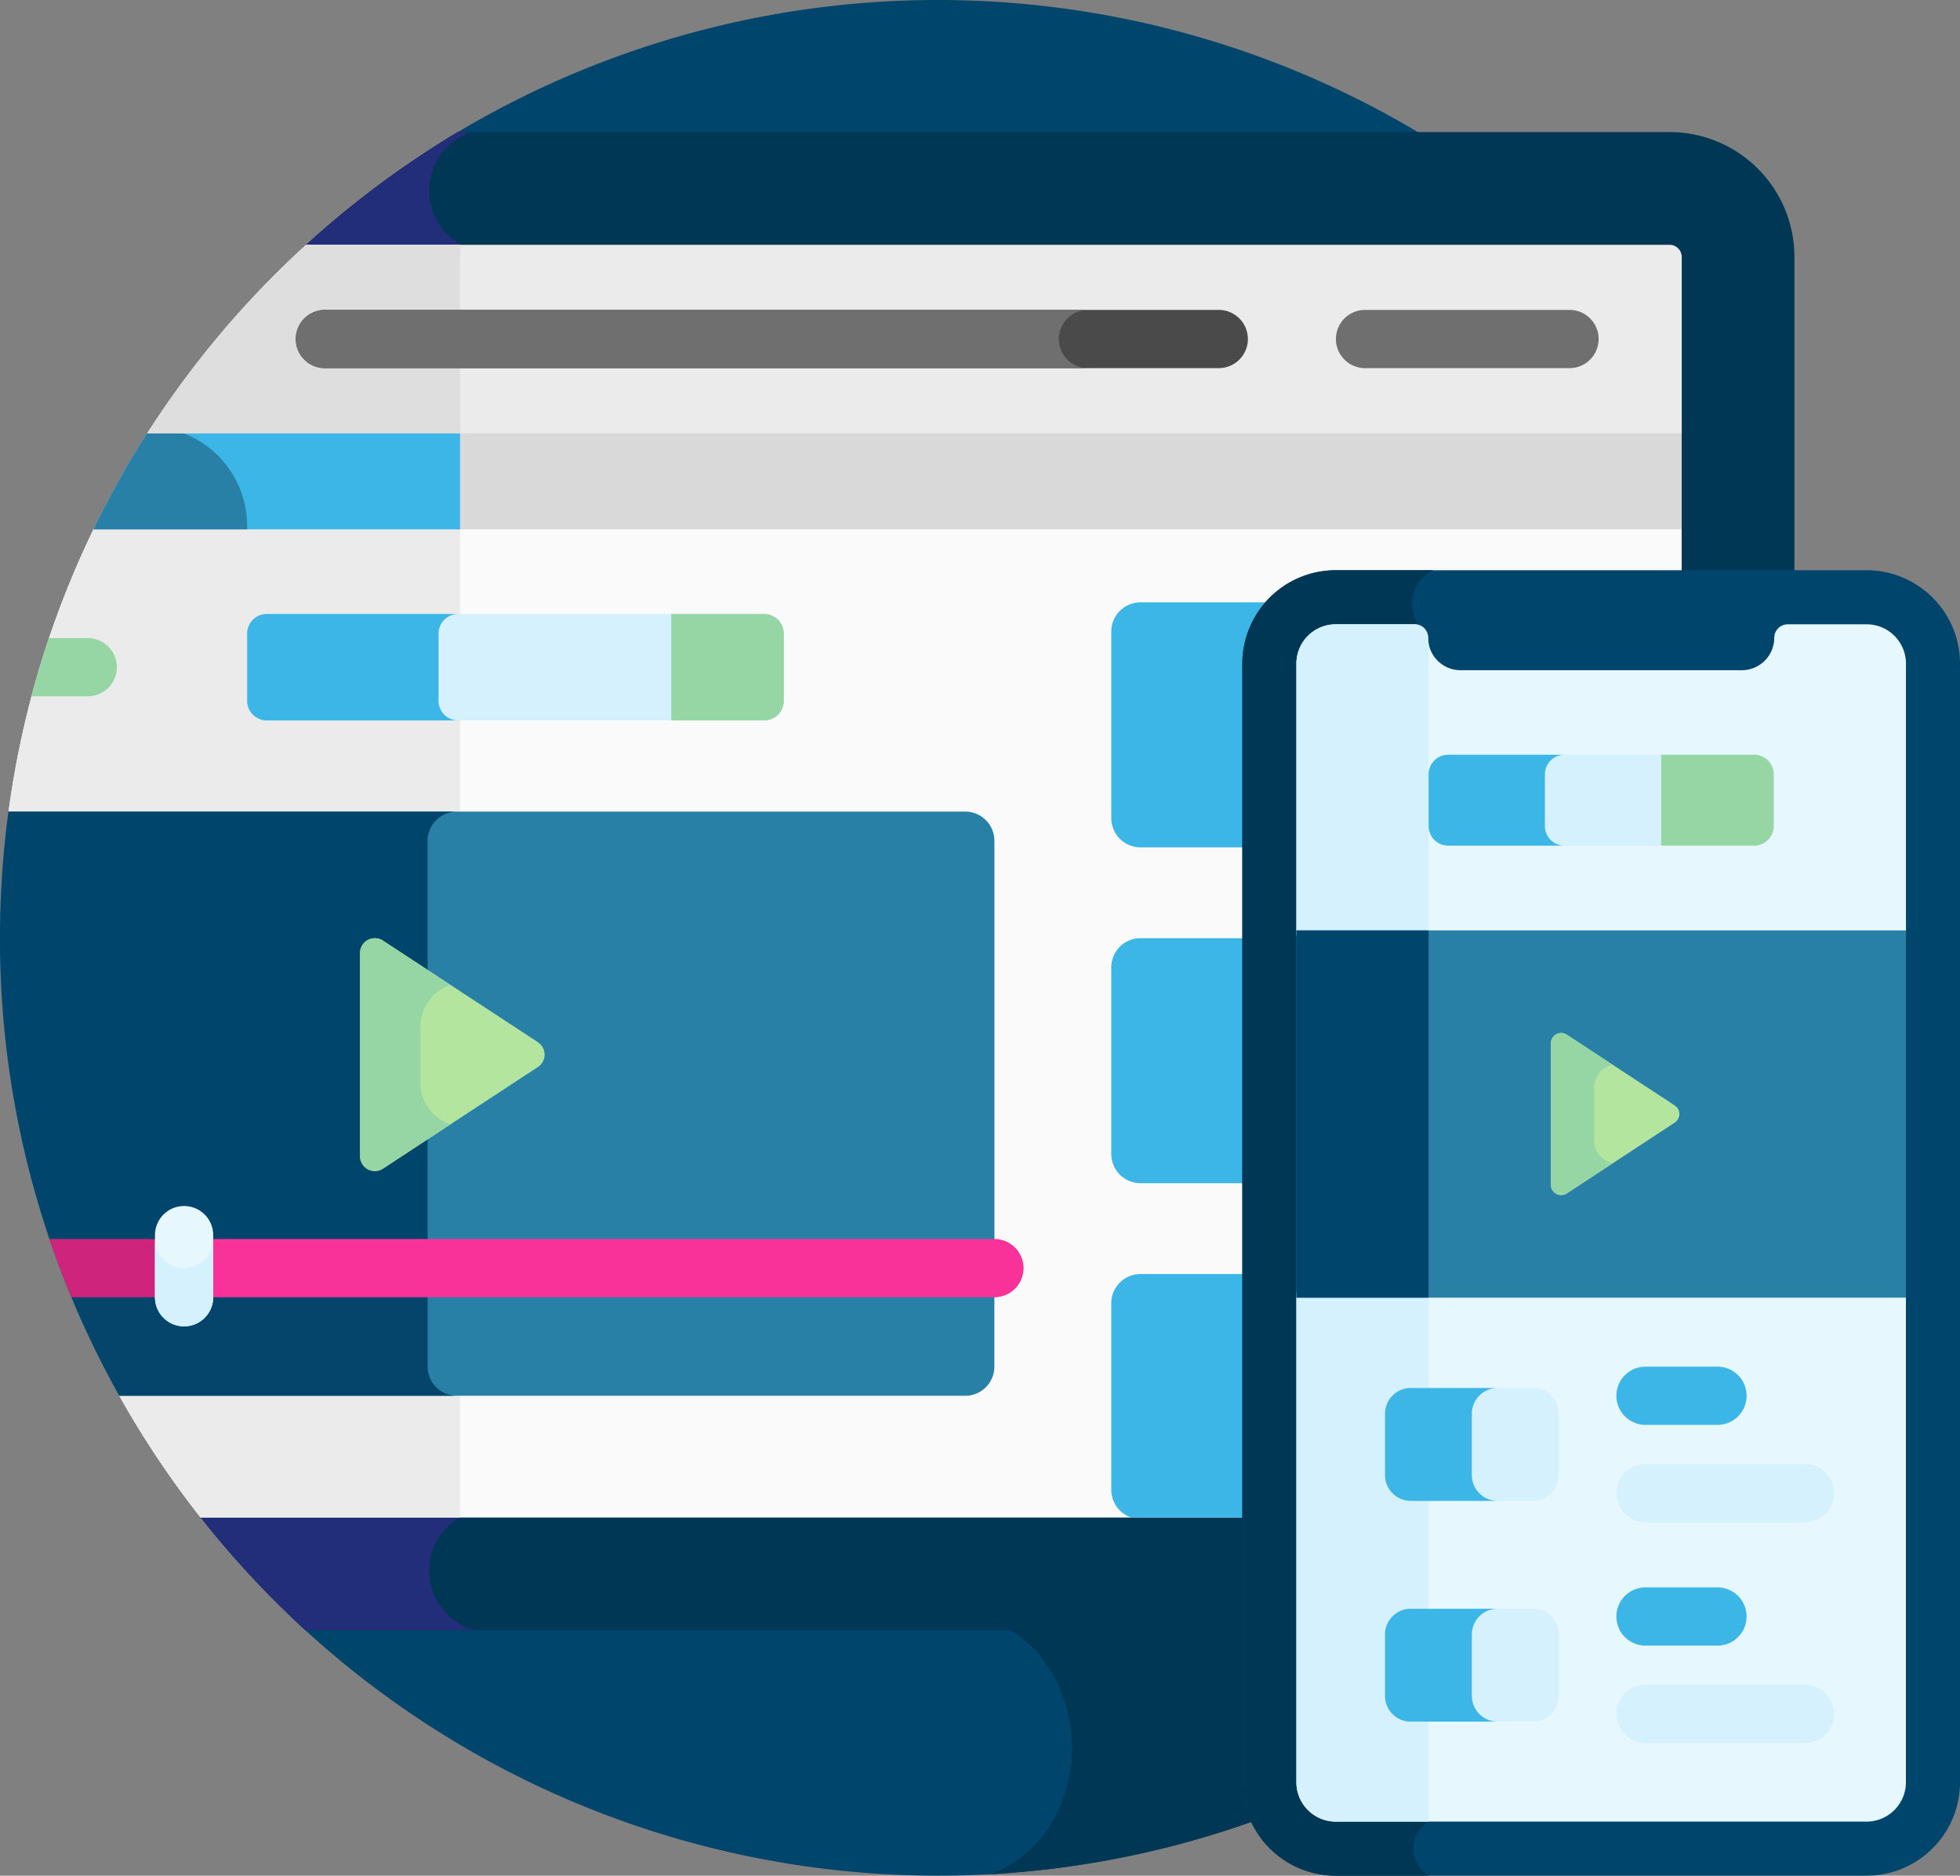 <svg xmlns="http://www.w3.org/2000/svg" width="156.735" height="150" viewBox="0 0 156.735 150"><rect x="0" y="0" width="156.735" height="150" fill="#808080" stroke="none"/><defs><style>.a{fill:#00456b;}.b{fill:#003755;}.c{fill:#232e7a;}.d{fill:#fafafa;}.e{fill:#ebebeb;}.f{fill:#2980a7;}.g{fill:#05456b;}.h{fill:#95d6a4;}.i{fill:#d5f1fe;}.j{fill:#3bb6e6;}.k{fill:#f93299;}.l{fill:#ce247c;}.m{fill:#b3e59f;}.n{fill:#e6f7fe;}.o{fill:#d9d9d9;}.p{fill:#dedede;}.q{fill:#6f6f6f;}.r{fill:#4a4a4a;}</style></defs><g transform="translate(4 65)"><g transform="translate(19.473 -65)"><path class="a" d="M190.558-53.56a75.029,75.029,0,0,0-79.644,0Zm0,0" transform="translate(-99.21 65)"/><path class="a" d="M72.68,358.016a74.992,74.992,0,0,0,103.053,0Zm0,0" transform="translate(-72.68 -228.521)"/></g><path class="b" d="M254.629,378.4a74.724,74.724,0,0,0,47.26-20.381h-47.4c8.649,3.428,8.885,16.868.137,20.381Zm0,0" transform="translate(-179.362 -293.521)"/><path class="b" d="M165.248-30.5h-96.9a75.276,75.276,0,0,0-12.471,9.324L47.5,79.934a75.43,75.43,0,0,0,8.653,9.377h75.395V12.01a7.012,7.012,0,0,1,7-7h36.678V-20.521a9.989,9.989,0,0,0-9.978-9.979Zm0,0" transform="translate(-35.732 -23.939)"/><path class="c" d="M66.049,84.552a4.933,4.933,0,0,1,4.68-4.924V-20.889a4.932,4.932,0,0,1-4.68-4.923A4.935,4.935,0,0,1,69.443-30.5h-1.1a75.276,75.276,0,0,0-12.471,9.324L47.5,79.934a75.43,75.43,0,0,0,8.653,9.377H69.7a4.935,4.935,0,0,1-3.647-4.759Zm0,0" transform="translate(-35.732 -23.939)"/><path class="d" d="M5.169,72.262a74.5,74.5,0,0,0-6.946,22.9l8.859,46.705h0a75.1,75.1,0,0,0,6.5,9.735H97.354V83.315a7.012,7.012,0,0,1,7-7h27.665V72.262Zm0,0" transform="translate(-1.542 -95.243)"/><path class="e" d="M5.169,72.262a74.5,74.5,0,0,0-6.946,22.9l8.859,46.705h0a75.1,75.1,0,0,0,6.5,9.735h20.75V72.262Zm0,0" transform="translate(-1.542 -95.243)"/><path class="f" d="M73.188,147.027H-3.322A75.763,75.763,0,0,0-4,157.121a74.791,74.791,0,0,0,5.565,28.39H75.52V149.36a2.333,2.333,0,0,0-2.332-2.333Zm0,0" transform="translate(0 -147.121)"/><path class="f" d="M18.155,280.974H85.8a2.332,2.332,0,0,0,2.332-2.332v-5.9H14.18a74.749,74.749,0,0,0,3.975,8.232Zm0,0" transform="translate(-12.615 -234.352)"/><path class="a" d="M32.527,147.027H-3.322A75.763,75.763,0,0,0-4,157.121a74.768,74.768,0,0,0,5.567,28.39H30.195V149.36a2.333,2.333,0,0,1,2.332-2.333Zm0,0" transform="translate(0 -147.121)"/><path class="g" d="M42.812,278.642v-5.9H14.184a74.522,74.522,0,0,0,3.973,8.232H45.144a2.332,2.332,0,0,1-2.332-2.332Zm0,0" transform="translate(-12.617 -234.352)"/><path class="h" d="M8.717,106.347a2.328,2.328,0,1,0,0-4.656h-3.1q-.773,2.3-1.4,4.656Zm0,0" transform="translate(-5.703 -115.663)"/><path class="i" d="M103.478,102.342V96.964a1.565,1.565,0,0,0-1.565-1.566H62.128a1.566,1.566,0,0,0-1.566,1.566v5.379a1.565,1.565,0,0,0,1.566,1.565h39.786a1.565,1.565,0,0,0,1.564-1.565Zm0,0" transform="translate(-44.798 -111.297)"/><path class="j" d="M75.868,102.342V96.964A1.566,1.566,0,0,1,77.434,95.4H62.128a1.566,1.566,0,0,0-1.566,1.566v5.379a1.565,1.565,0,0,0,1.566,1.565H77.434a1.565,1.565,0,0,1-1.566-1.565Zm0,0" transform="translate(-44.798 -111.297)"/><path class="j" d="M288.635,92.355a2.338,2.338,0,0,0-2.338,2.338v14.918a2.339,2.339,0,0,0,2.338,2.338h8.607V97.257a6.979,6.979,0,0,1,2.008-4.9Zm0,0" transform="translate(-201.431 -109.185)"/><path class="j" d="M297.242,180.094h-8.607a2.337,2.337,0,0,0-2.338,2.338v14.916a2.337,2.337,0,0,0,2.338,2.338h8.607Zm0,0" transform="translate(-201.431 -170.065)"/><path class="j" d="M297.242,267.828h-8.607a2.337,2.337,0,0,0-2.338,2.338v14.917a2.34,2.34,0,0,0,1.6,2.217h9.346Zm0,0" transform="translate(-201.431 -230.942)"/><path class="k" d="M103.608,263.336H38.81a2.328,2.328,0,1,1,0-4.656h64.8a2.328,2.328,0,0,1,0,4.656Zm0,0" transform="translate(-28.088 -224.594)"/><path class="l" d="M19.677,258.68H8.906q.8,2.366,1.759,4.656h9.012a2.328,2.328,0,0,0,0-4.656Zm0,0" transform="translate(-8.955 -224.594)"/><path class="m" d="M104.3,188.416,91.9,180.287a1.182,1.182,0,0,0-1.83.988v16.258a1.181,1.181,0,0,0,1.83.988l12.394-8.129a1.181,1.181,0,0,0,0-1.975Zm0,0" transform="translate(-65.276 -170.064)"/><g transform="translate(24.798 -19.398)"><path class="h" d="M94.891,191.612V187.2a3.549,3.549,0,0,1,2.4-3.373L91.9,180.287a1.182,1.182,0,0,0-1.83.988v16.258a1.181,1.181,0,0,0,1.83.988l5.392-3.536a3.547,3.547,0,0,1-2.4-3.373Zm0,0" transform="translate(-90.074 -150.665)"/><path class="a" d="M370.447,83.965H328a7.479,7.479,0,0,0-7.47,7.47v89.458a7.479,7.479,0,0,0,7.47,7.47h42.449a7.478,7.478,0,0,0,7.47-7.47V91.435a7.478,7.478,0,0,0-7.47-7.47Zm0,0" transform="translate(-249.98 -83.965)"/><path class="b" d="M336.73,183.658V97.353a21.862,21.862,0,0,0-2.339-9.457,2.932,2.932,0,0,1,1.409-3.927H328a7.469,7.469,0,0,0-7.47,7.469V180.9a7.47,7.47,0,0,0,7.47,7.47h7.454a2.532,2.532,0,0,1,1.275-4.708Zm0,0" transform="translate(-249.983 -83.968)"/></g><path class="n" d="M383.4,122.984V101.239a3.144,3.144,0,0,0-3.145-3.145h-6.309a1.077,1.077,0,0,0-1.077,1.076,2.6,2.6,0,0,1-2.595,2.595H347.782a2.6,2.6,0,0,1-2.595-2.595,1.077,1.077,0,0,0-1.078-1.076H337.8a3.145,3.145,0,0,0-3.146,3.145v21.745Zm0,0" transform="translate(-234.986 -113.167)"/><path class="n" d="M334.656,272.656v39.166a3.146,3.146,0,0,0,3.145,3.146H380.25a3.145,3.145,0,0,0,3.145-3.146V272.656Zm0,0" transform="translate(-234.986 -234.292)"/><path class="i" d="M345.227,122.984V99.6a2.551,2.551,0,0,1-.04-.432,1.077,1.077,0,0,0-1.078-1.076H337.8a3.145,3.145,0,0,0-3.145,3.145v21.745Zm0,0" transform="translate(-234.986 -113.167)"/><path class="i" d="M334.656,272.656v39.166a3.146,3.146,0,0,0,3.145,3.146h7.426V272.656Zm0,0" transform="translate(-234.986 -234.292)"/><path class="j" d="M426.322,296.683h-5.755a2.328,2.328,0,1,1,0-4.656h5.755a2.328,2.328,0,0,1,0,4.656Zm0,0" transform="translate(-292.981 -247.733)"/><path class="i" d="M433.319,322.113H420.566a2.328,2.328,0,1,1,0-4.656h12.753a2.328,2.328,0,0,1,0,4.656Zm0,0" transform="translate(-292.981 -265.378)"/><path class="j" d="M426.322,354.351h-5.755a2.328,2.328,0,1,1,0-4.656h5.755a2.328,2.328,0,0,1,0,4.656Zm0,0" transform="translate(-292.981 -287.748)"/><path class="i" d="M433.319,379.781H420.566a2.328,2.328,0,1,1,0-4.656h12.753a2.328,2.328,0,0,1,0,4.656Zm0,0" transform="translate(-292.981 -305.393)"/><rect class="f" width="48.739" height="29.37" transform="translate(99.67 9.406)"/><path class="a" d="M0,0H10.571V29.37H0Z" transform="translate(99.67 9.406)"/><path class="i" d="M396.787,137.875v-4.139a1.565,1.565,0,0,0-1.565-1.564H370.753a1.565,1.565,0,0,0-1.565,1.564v4.139a1.565,1.565,0,0,0,1.565,1.564h24.468a1.565,1.565,0,0,0,1.565-1.564Zm0,0" transform="translate(-258.947 -136.813)"/><path class="j" d="M378.485,137.875v-4.139a1.565,1.565,0,0,1,1.566-1.564h-9.3a1.565,1.565,0,0,0-1.565,1.564v4.139a1.565,1.565,0,0,0,1.565,1.564h9.3a1.565,1.565,0,0,1-1.566-1.564Zm0,0" transform="translate(-258.944 -136.813)"/><path class="i" d="M369.626,297.605h-9.772a2.058,2.058,0,0,0-2.057,2.057v4.912a2.059,2.059,0,0,0,2.057,2.057h9.772a2.059,2.059,0,0,0,2.057-2.057v-4.912a2.058,2.058,0,0,0-2.057-2.057Zm0,0" transform="translate(-251.043 -251.603)"/><path class="i" d="M369.626,355.273h-9.772a2.058,2.058,0,0,0-2.057,2.057v4.912a2.058,2.058,0,0,0,2.057,2.057h9.772a2.058,2.058,0,0,0,2.057-2.057V357.33a2.058,2.058,0,0,0-2.057-2.057Zm0,0" transform="translate(-251.043 -291.618)"/><path class="j" d="M364.74,304.574v-4.912a2.059,2.059,0,0,1,2.057-2.057h-6.943a2.058,2.058,0,0,0-2.057,2.057v4.912a2.059,2.059,0,0,0,2.057,2.057H366.8a2.06,2.06,0,0,1-2.057-2.057Zm0,0" transform="translate(-251.043 -251.603)"/><path class="j" d="M364.74,362.242V357.33a2.059,2.059,0,0,1,2.057-2.057h-6.943a2.058,2.058,0,0,0-2.057,2.057v4.912a2.058,2.058,0,0,0,2.057,2.057H366.8a2.059,2.059,0,0,1-2.057-2.057Zm0,0" transform="translate(-251.043 -291.618)"/><path class="o" d="M20.41,54.656H147.417V46.441H25.057a74.9,74.9,0,0,0-4.647,8.215Zm0,0" transform="translate(-16.938 -77.326)"/><path class="j" d="M49.727,46.441H25.057a74.9,74.9,0,0,0-4.647,8.215H49.727Zm0,0" transform="translate(-16.938 -77.326)"/><path class="f" d="M32.7,54.659a7.963,7.963,0,0,0-7.646-8.214,75.074,75.074,0,0,0-4.646,8.214Zm0,0" transform="translate(-16.938 -77.329)"/><path class="e" d="M156.195-1.051H47.152a75.4,75.4,0,0,0-12.7,15.072h122.71V-.087a.977.977,0,0,0-.964-.964Zm0,0" transform="translate(-26.679 -44.373)"/><path class="p" d="M59.469-1.051H47.152a75.4,75.4,0,0,0-12.7,15.072h25.02Zm0,0" transform="translate(-26.679 -44.373)"/><path class="q" d="M363.656,20.617H347.305a2.328,2.328,0,0,1,0-4.656h16.351a2.328,2.328,0,1,1,0,4.656Zm0,0" transform="translate(-242.147 -56.177)"/><path class="r" d="M147.074,20.617H75.594a2.328,2.328,0,0,1,0-4.656h71.48a2.328,2.328,0,1,1,0,4.656Zm0,0" transform="translate(-53.613 -56.177)"/><path class="q" d="M134.287,18.289a2.327,2.327,0,0,1,2.328-2.328H75.594a2.328,2.328,0,0,0,0,4.656h61.021a2.328,2.328,0,0,1-2.328-2.328Zm0,0" transform="translate(-53.613 -56.177)"/><path class="h" d="M178.793,95.4h-7.434v8.509h7.434a1.565,1.565,0,0,0,1.565-1.565V96.964a1.567,1.567,0,0,0-1.565-1.566Zm0,0" transform="translate(-121.678 -111.297)"/><path class="n" d="M38.81,259.683a2.328,2.328,0,0,1-2.33-2.328v-4.967a2.329,2.329,0,0,1,4.658,0v4.967a2.328,2.328,0,0,1-2.328,2.328Zm0,0" transform="translate(-28.088 -218.612)"/><path class="i" d="M38.81,261.008a2.329,2.329,0,0,1-2.33-2.328v4.656a2.329,2.329,0,0,0,4.658,0V258.68a2.329,2.329,0,0,1-2.328,2.328Zm0,0" transform="translate(-28.088 -224.594)"/><path class="h" d="M437.379,132.172h-7.434v7.267h7.434a1.565,1.565,0,0,0,1.565-1.564v-4.139a1.565,1.565,0,0,0-1.565-1.564Zm0,0" transform="translate(-301.105 -136.813)"/><path class="m" d="M411.031,210.647l-8.629-5.658a.822.822,0,0,0-1.273.688v11.318a.823.823,0,0,0,1.273.688l8.629-5.659a.823.823,0,0,0,0-1.376Zm0,0" transform="translate(-281.11 -187.244)"/><path class="h" d="M404.584,213.419v-4.167a1.908,1.908,0,0,1,1.477-1.864l-3.658-2.4a.822.822,0,0,0-1.273.688v11.318a.823.823,0,0,0,1.273.689l3.658-2.4a1.91,1.91,0,0,1-1.477-1.866Zm0,0" transform="translate(-281.11 -187.244)"/></g></svg>